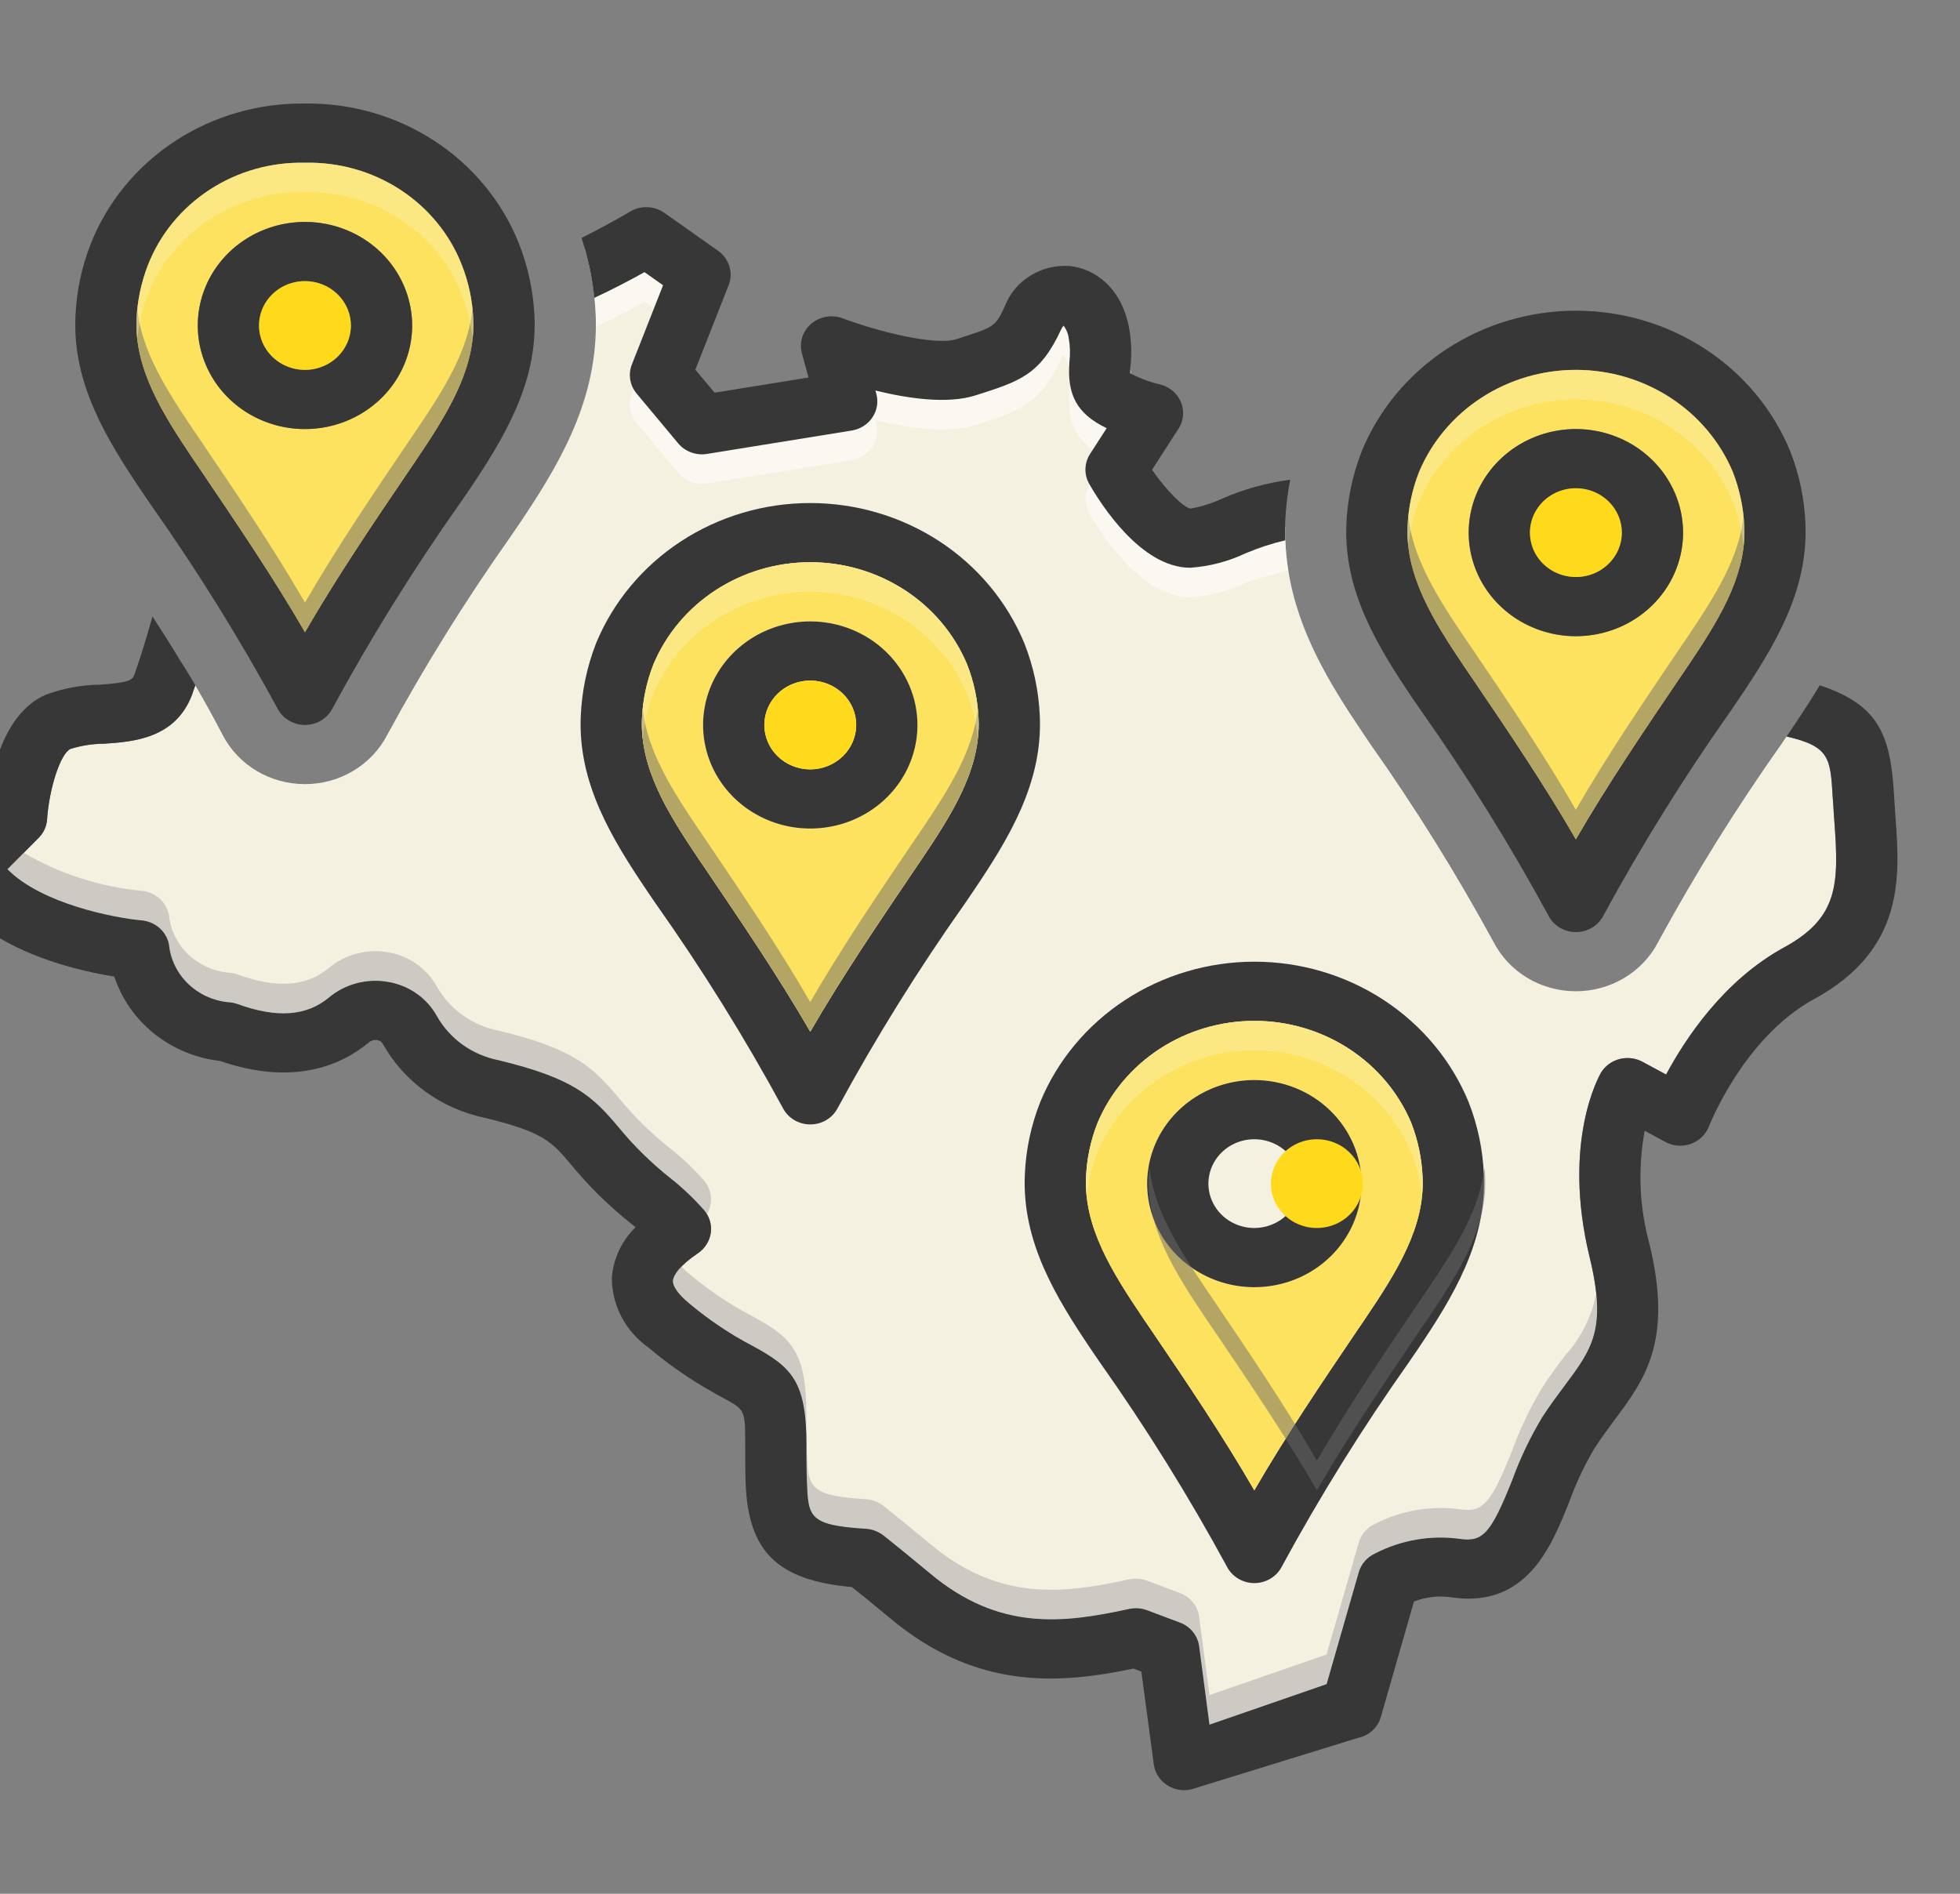 <svg width="89" height="86" viewBox="0 0 89 86" fill="none" xmlns="http://www.w3.org/2000/svg">
<rect x="0" y="0" width="89" height="86" fill="#808080" stroke="none"/>
<g clip-path="url(#clip0_261_291)">
<path d="M81.006 43.026C78.267 44.524 76.528 47.165 75.652 48.797L74.581 48.219C74.261 48.046 73.883 48.002 73.529 48.096C73.175 48.19 72.873 48.416 72.69 48.723C72.621 48.851 70.91 51.834 72.176 57.075C72.975 60.34 72.294 61.254 71.049 62.92C70.736 63.343 70.375 63.821 70.02 64.371C69.481 65.272 69.029 66.219 68.671 67.2C67.712 69.605 67.343 70.029 66.321 69.888C64.983 69.699 63.617 69.932 62.427 70.553C62.25 70.635 62.093 70.753 61.967 70.899C61.841 71.045 61.749 71.216 61.697 71.399L60.237 76.479L54.918 78.32L54.445 74.732C54.409 74.498 54.309 74.278 54.157 74.094C54.004 73.91 53.804 73.769 53.576 73.684L52.074 73.119C51.914 73.061 51.745 73.031 51.574 73.032C51.468 73.033 51.364 73.044 51.261 73.066C48.285 73.717 45.357 74.087 42.208 71.433C41.401 70.761 40.713 70.203 40.115 69.726C39.888 69.552 39.612 69.446 39.322 69.424C36.715 69.263 36.701 68.886 36.638 67.281C36.617 66.79 36.617 66.233 36.617 65.608C36.617 62.725 35.95 62.087 34.184 61.126C33.954 61.005 33.697 60.864 33.412 60.696C32.654 60.242 31.936 59.73 31.264 59.164C30.805 58.781 30.54 58.412 30.554 58.163C30.568 57.915 30.874 57.458 31.688 56.914C31.844 56.807 31.976 56.671 32.076 56.514C32.177 56.357 32.243 56.182 32.272 56C32.299 55.816 32.286 55.628 32.235 55.449C32.184 55.27 32.094 55.103 31.973 54.958C31.503 54.424 30.984 53.931 30.422 53.487C29.56 52.804 28.777 52.034 28.086 51.189C26.911 49.798 26.076 48.972 22.635 48.146C22.041 48.028 21.482 47.786 20.997 47.437C20.512 47.087 20.112 46.639 19.826 46.123C19.602 45.724 19.289 45.379 18.909 45.114C18.528 44.849 18.09 44.67 17.628 44.591C17.154 44.507 16.666 44.526 16.2 44.648C15.734 44.77 15.303 44.992 14.938 45.297C13.915 46.15 12.559 46.244 10.78 45.593C10.643 45.546 10.5 45.519 10.355 45.512C9.665 45.442 9.021 45.144 8.531 44.667C8.042 44.191 7.739 43.566 7.671 42.898C7.618 42.608 7.467 42.343 7.242 42.144C7.017 41.944 6.731 41.822 6.427 41.796C5.224 41.689 1.886 41.051 0.336 39.472L1.754 38.047C1.982 37.818 2.118 37.518 2.137 37.201C2.234 35.776 2.756 34.197 3.201 34.009C3.69 33.856 4.202 33.777 4.716 33.774C6.024 33.687 7.991 33.553 8.735 31.503C8.741 31.488 8.745 31.472 8.749 31.456C8.784 31.349 8.826 31.241 8.867 31.12C9.305 31.873 9.723 32.625 10.112 33.378C10.459 34.048 10.992 34.612 11.651 35.006C12.31 35.4 13.07 35.608 13.846 35.608C14.621 35.608 15.381 35.4 16.041 35.006C16.7 34.612 17.233 34.048 17.58 33.378C19.266 30.272 21.137 27.264 23.184 24.368L23.552 23.831C25.312 21.217 27.029 18.388 27.057 14.834C27.057 14.659 27.057 14.471 27.05 14.29C27.015 13.512 26.911 12.739 26.737 11.979C26.681 11.737 26.619 11.495 26.549 11.26L28.552 10.984L29.768 10.816H29.776L30.227 10.756L30.853 11.495L31.924 12.765L30.478 17.542L30.464 17.595L30.561 17.676L31.924 18.811L32.119 18.778L36.583 17.999L38.23 17.71L38.877 17.595C39.029 17.3 39.252 17.044 39.526 16.848C39.8 16.652 40.119 16.521 40.456 16.467C41.126 16.326 41.818 16.315 42.493 16.433C43.876 16.641 44.996 15.66 45.934 14.693C46.185 14.444 46.414 14.189 46.637 13.967C46.644 13.961 46.644 13.954 46.651 13.954C47.436 13.161 48.09 12.657 48.681 13.369C48.702 13.392 48.72 13.417 48.737 13.443C50.058 15.123 48.945 16.836 50.913 17.595C51.073 17.651 51.22 17.738 51.344 17.851C51.419 17.922 51.476 18.01 51.51 18.107C51.544 18.204 51.554 18.307 51.539 18.408C51.345 19.039 51.077 19.645 50.739 20.216V20.223C50.564 20.527 50.487 20.875 50.518 21.222C50.549 21.57 50.686 21.9 50.913 22.171C51.598 23.133 52.578 23.864 53.715 24.26C53.719 24.264 53.724 24.266 53.729 24.267C53.932 24.322 54.139 24.365 54.348 24.395C55.703 24.512 57.069 24.347 58.353 23.911V23.918C58.346 24.187 58.353 24.456 58.374 24.724C58.394 25.118 58.435 25.51 58.499 25.9C58.937 28.695 60.376 31.046 61.857 33.243L62.219 33.781C64.264 36.675 66.135 39.682 67.823 42.784C68.169 43.454 68.702 44.018 69.362 44.412C70.021 44.806 70.781 45.015 71.557 45.015C72.332 45.015 73.092 44.806 73.752 44.412C74.411 44.018 74.944 43.454 75.291 42.784C76.979 39.678 78.853 36.67 80.902 33.774L81.124 33.445C83.078 33.895 83.113 34.419 83.217 36.186L83.245 36.549C83.259 36.804 83.273 37.06 83.294 37.308C83.502 40.137 83.488 41.675 81.006 43.026Z" fill="#F4F1E1"/>
<path d="M81.286 20.479C80.511 18.599 79.17 16.987 77.436 15.852C75.703 14.716 73.657 14.109 71.562 14.109C69.468 14.109 67.422 14.716 65.689 15.852C63.955 16.987 62.614 18.599 61.839 20.479C61.422 21.542 61.185 22.662 61.136 23.798C61.011 26.814 62.506 29.294 64.182 31.773L64.55 32.304C66.654 35.287 68.579 38.385 70.314 41.582C70.429 41.806 70.607 41.995 70.827 42.127C71.047 42.258 71.3 42.328 71.559 42.328C71.818 42.328 72.071 42.258 72.291 42.127C72.511 41.995 72.689 41.806 72.804 41.582C74.542 38.385 76.469 35.287 78.575 32.304L78.936 31.773C80.612 29.294 82.107 26.814 81.982 23.798C81.939 22.662 81.704 21.541 81.286 20.479ZM76.607 30.302L76.245 30.832C74.653 33.191 73.012 35.603 71.559 38.115C70.106 35.603 68.472 33.191 66.873 30.832L66.511 30.302C65.037 28.118 63.827 26.136 63.917 23.905C63.951 23.059 64.127 22.224 64.439 21.433C65.014 20.063 65.999 18.89 67.268 18.064C68.537 17.238 70.032 16.797 71.562 16.797C73.092 16.797 74.588 17.238 75.857 18.064C77.126 18.89 78.111 20.063 78.686 21.433C78.994 22.225 79.17 23.06 79.207 23.905C79.207 23.986 79.214 24.06 79.214 24.14C79.214 26.277 78.032 28.192 76.607 30.302Z" fill="#373737"/>
<path d="M79.205 23.905C79.168 23.06 78.992 22.225 78.683 21.433C78.108 20.063 77.123 18.89 75.854 18.064C74.585 17.238 73.09 16.797 71.56 16.797C70.03 16.797 68.535 17.238 67.266 18.064C65.997 18.89 65.011 20.063 64.436 21.433C64.125 22.224 63.949 23.059 63.915 23.905C63.825 26.136 65.034 28.118 66.508 30.302L66.87 30.832C68.469 33.191 70.103 35.603 71.556 38.115C73.01 35.603 74.65 33.191 76.243 30.832L76.604 30.302C78.03 28.192 79.212 26.277 79.212 24.14C79.212 24.06 79.205 23.986 79.205 23.905ZM71.556 28.891C70.594 28.891 69.653 28.615 68.852 28.098C68.052 27.581 67.428 26.847 67.06 25.987C66.691 25.128 66.595 24.182 66.783 23.27C66.971 22.358 67.434 21.52 68.115 20.862C68.796 20.204 69.663 19.756 70.607 19.575C71.551 19.393 72.53 19.486 73.419 19.842C74.308 20.198 75.069 20.801 75.603 21.575C76.138 22.348 76.424 23.257 76.424 24.188C76.422 25.434 75.909 26.63 74.996 27.512C74.084 28.393 72.847 28.889 71.556 28.891Z" fill="#FCE25E"/>
<path d="M71.559 19.484C70.596 19.484 69.655 19.76 68.855 20.277C68.054 20.794 67.43 21.528 67.062 22.388C66.694 23.247 66.597 24.193 66.785 25.105C66.973 26.017 67.436 26.855 68.117 27.513C68.798 28.171 69.665 28.619 70.609 28.8C71.553 28.982 72.532 28.889 73.421 28.533C74.311 28.177 75.071 27.574 75.606 26.8C76.14 26.027 76.426 25.118 76.426 24.188C76.424 22.941 75.911 21.745 74.999 20.863C74.086 19.982 72.849 19.486 71.559 19.484ZM71.559 26.203C71.146 26.203 70.743 26.085 70.4 25.863C70.057 25.642 69.789 25.327 69.631 24.959C69.474 24.59 69.432 24.185 69.513 23.794C69.593 23.403 69.792 23.044 70.084 22.762C70.375 22.48 70.747 22.288 71.152 22.211C71.556 22.133 71.976 22.173 72.357 22.325C72.738 22.478 73.064 22.736 73.293 23.068C73.522 23.399 73.644 23.789 73.644 24.188C73.643 24.722 73.423 25.233 73.032 25.611C72.641 25.989 72.111 26.202 71.559 26.203Z" fill="#373737"/>
<path d="M73.644 24.188C73.644 24.586 73.522 24.976 73.293 25.307C73.064 25.639 72.738 25.897 72.357 26.05C71.976 26.202 71.556 26.242 71.152 26.164C70.747 26.087 70.375 25.895 70.084 25.613C69.792 25.331 69.593 24.972 69.513 24.581C69.432 24.19 69.474 23.785 69.631 23.416C69.789 23.048 70.057 22.733 70.4 22.512C70.743 22.29 71.146 22.172 71.559 22.172C72.112 22.172 72.642 22.385 73.033 22.763C73.424 23.141 73.644 23.653 73.644 24.188Z" fill="#FFDA1C"/>
<path d="M46.514 29.213C45.738 27.333 44.397 25.722 42.664 24.586C40.93 23.451 38.884 22.844 36.79 22.844C34.696 22.844 32.65 23.451 30.916 24.586C29.183 25.722 27.841 27.333 27.066 29.213C26.652 30.276 26.417 31.397 26.371 32.532C26.245 35.549 27.74 38.028 29.416 40.507L29.778 41.038C31.886 44.02 33.813 47.118 35.549 50.317C35.664 50.541 35.841 50.729 36.061 50.861C36.281 50.993 36.535 51.062 36.793 51.062C37.052 51.062 37.306 50.993 37.526 50.861C37.745 50.729 37.923 50.541 38.038 50.317C39.773 47.118 41.7 44.02 43.809 41.038L44.171 40.507C45.846 38.028 47.341 35.549 47.216 32.532C47.171 31.396 46.933 30.275 46.514 29.213ZM41.841 39.036L41.48 39.567C39.888 41.925 38.247 44.337 36.793 46.85C35.34 44.337 33.699 41.925 32.107 39.567L31.745 39.036C30.271 36.852 29.061 34.87 29.152 32.64C29.186 31.794 29.362 30.959 29.673 30.167C30.248 28.797 31.232 27.624 32.501 26.798C33.769 25.973 35.264 25.531 36.793 25.531C38.323 25.531 39.818 25.973 41.086 26.798C42.355 27.624 43.339 28.797 43.913 30.167C44.225 30.959 44.401 31.794 44.435 32.64C44.435 32.72 44.442 32.794 44.442 32.875C44.442 35.011 43.267 36.926 41.841 39.036Z" fill="#373737"/>
<path d="M44.432 32.64C44.398 31.794 44.222 30.959 43.911 30.167C43.337 28.797 42.352 27.624 41.084 26.798C39.815 25.973 38.32 25.531 36.791 25.531C35.261 25.531 33.767 25.973 32.498 26.798C31.23 27.624 30.245 28.797 29.671 30.167C29.359 30.959 29.183 31.794 29.149 32.64C29.059 34.87 30.269 36.852 31.743 39.036L32.104 39.567C33.697 41.925 35.338 44.337 36.791 46.85C38.244 44.337 39.885 41.925 41.477 39.567L41.839 39.036C43.264 36.926 44.439 35.011 44.439 32.875C44.439 32.794 44.432 32.72 44.432 32.64ZM36.791 37.625C35.828 37.625 34.887 37.349 34.087 36.832C33.286 36.316 32.663 35.581 32.294 34.722C31.926 33.862 31.829 32.917 32.017 32.004C32.205 31.092 32.669 30.254 33.349 29.596C34.03 28.939 34.897 28.491 35.841 28.309C36.785 28.128 37.764 28.221 38.653 28.577C39.543 28.933 40.303 29.535 40.838 30.309C41.373 31.082 41.658 31.992 41.658 32.922C41.657 34.169 41.143 35.364 40.231 36.246C39.318 37.128 38.081 37.624 36.791 37.625Z" fill="#FCE25E"/>
<path d="M36.793 28.219C35.83 28.219 34.889 28.495 34.089 29.011C33.288 29.528 32.665 30.263 32.296 31.122C31.928 31.982 31.831 32.927 32.019 33.839C32.207 34.752 32.671 35.59 33.351 36.248C34.032 36.905 34.899 37.353 35.843 37.535C36.788 37.716 37.766 37.623 38.656 37.267C39.545 36.911 40.305 36.308 40.84 35.535C41.375 34.761 41.66 33.852 41.66 32.922C41.659 31.675 41.145 30.48 40.233 29.598C39.321 28.716 38.083 28.22 36.793 28.219ZM36.793 34.938C36.38 34.938 35.977 34.819 35.634 34.598C35.291 34.376 35.024 34.062 34.866 33.693C34.708 33.325 34.667 32.92 34.747 32.529C34.828 32.138 35.026 31.779 35.318 31.497C35.61 31.215 35.981 31.023 36.386 30.945C36.791 30.867 37.21 30.907 37.591 31.06C37.972 31.212 38.298 31.471 38.527 31.802C38.757 32.133 38.879 32.523 38.879 32.922C38.877 33.456 38.657 33.968 38.266 34.345C37.875 34.723 37.346 34.936 36.793 34.938Z" fill="#373737"/>
<path d="M36.793 34.938C37.945 34.938 38.879 34.035 38.879 32.922C38.879 31.809 37.945 30.906 36.793 30.906C35.641 30.906 34.707 31.809 34.707 32.922C34.707 34.035 35.641 34.938 36.793 34.938Z" fill="#FFDA1C"/>
<path d="M66.685 50.041C65.909 48.161 64.568 46.55 62.835 45.414C61.101 44.279 59.055 43.672 56.961 43.672C54.867 43.672 52.821 44.279 51.087 45.414C49.354 46.55 48.013 48.161 47.237 50.041C46.817 51.103 46.58 52.224 46.535 53.36C46.41 56.377 47.904 58.856 49.58 61.336L49.942 61.866C52.05 64.848 53.977 67.946 55.713 71.145C55.828 71.369 56.005 71.557 56.225 71.689C56.445 71.821 56.699 71.891 56.957 71.891C57.216 71.891 57.47 71.821 57.69 71.689C57.91 71.557 58.087 71.369 58.202 71.145C59.938 67.946 61.864 64.848 63.973 61.866L64.335 61.336C66.01 58.856 67.505 56.377 67.38 53.36C67.337 52.225 67.102 51.104 66.685 50.041ZM62.005 59.864L61.644 60.395C60.052 62.753 58.411 65.165 56.957 67.678C55.504 65.165 53.87 62.753 52.271 60.395L51.909 59.864C50.435 57.681 49.225 55.699 49.316 53.468C49.35 52.622 49.526 51.787 49.837 50.995C50.413 49.625 51.398 48.452 52.667 47.626C53.936 46.801 55.431 46.359 56.961 46.359C58.491 46.359 59.986 46.801 61.255 47.626C62.524 48.452 63.509 49.625 64.084 50.995C64.391 51.788 64.564 52.623 64.599 53.468C64.696 55.699 63.479 57.681 62.005 59.864Z" fill="#373737"/>
<path d="M64.082 50.995C63.507 49.625 62.522 48.452 61.252 47.626C59.983 46.8 58.488 46.359 56.958 46.359C55.428 46.359 53.933 46.8 52.664 47.626C51.395 48.452 50.41 49.625 49.835 50.995C49.523 51.787 49.347 52.622 49.313 53.468C49.223 55.698 50.433 57.681 51.907 59.864L52.268 60.395C53.868 62.753 55.502 65.165 56.955 67.678C58.408 65.165 60.049 62.753 61.641 60.395L62.003 59.864C63.477 57.681 64.694 55.698 64.596 53.468C64.562 52.623 64.388 51.788 64.082 50.995ZM56.955 58.453C55.992 58.453 55.051 58.177 54.251 57.66C53.45 57.144 52.827 56.409 52.458 55.55C52.09 54.69 51.993 53.745 52.181 52.833C52.369 51.92 52.833 51.082 53.513 50.424C54.194 49.767 55.061 49.319 56.005 49.137C56.949 48.956 57.928 49.049 58.817 49.405C59.707 49.761 60.467 50.364 61.002 51.137C61.537 51.91 61.822 52.82 61.822 53.75C61.821 54.997 61.307 56.192 60.395 57.074C59.482 57.956 58.245 58.452 56.955 58.453Z" fill="#FCE25E"/>
<path d="M56.957 49.047C55.994 49.047 55.053 49.323 54.253 49.84C53.453 50.356 52.829 51.091 52.46 51.95C52.092 52.81 51.996 53.755 52.183 54.667C52.371 55.58 52.835 56.418 53.515 57.076C54.196 57.733 55.063 58.181 56.008 58.363C56.952 58.544 57.93 58.451 58.82 58.095C59.709 57.739 60.469 57.136 61.004 56.363C61.539 55.59 61.824 54.68 61.824 53.75C61.823 52.503 61.31 51.308 60.397 50.426C59.485 49.544 58.248 49.048 56.957 49.047ZM56.957 55.766C56.544 55.766 56.141 55.647 55.798 55.426C55.455 55.205 55.188 54.89 55.03 54.521C54.872 54.153 54.831 53.748 54.911 53.357C54.992 52.966 55.19 52.607 55.482 52.325C55.774 52.043 56.145 51.851 56.55 51.773C56.955 51.695 57.374 51.735 57.755 51.888C58.136 52.04 58.462 52.299 58.691 52.63C58.921 52.962 59.043 53.351 59.043 53.75C59.041 54.284 58.821 54.796 58.43 55.173C58.039 55.551 57.51 55.764 56.957 55.766Z" fill="#373737"/>
<path d="M61.883 53.75C61.883 54.149 61.761 54.538 61.531 54.87C61.302 55.201 60.976 55.46 60.595 55.612C60.214 55.765 59.795 55.805 59.39 55.727C58.985 55.649 58.614 55.457 58.322 55.175C58.03 54.893 57.831 54.534 57.751 54.143C57.67 53.752 57.712 53.347 57.87 52.979C58.028 52.61 58.295 52.295 58.638 52.074C58.981 51.853 59.384 51.734 59.797 51.734C60.35 51.735 60.88 51.947 61.271 52.325C61.663 52.703 61.882 53.216 61.883 53.75Z" fill="#FFDA1C"/>
<path opacity="0.5" d="M58.5 25.901C57.847 26.069 56.991 26.304 56.546 26.479C55.762 26.845 54.912 27.064 54.043 27.124C51.804 27.124 49.969 24.208 49.461 23.314C49.342 23.106 49.282 22.87 49.288 22.631C49.294 22.393 49.366 22.16 49.496 21.957L50.254 20.788C48.884 20.13 48.453 19.263 48.557 17.778C48.603 17.416 48.594 17.049 48.529 16.69C48.503 16.487 48.421 16.295 48.293 16.132C48.247 16.187 48.21 16.248 48.182 16.314C47.229 18.363 46.311 18.658 44.302 19.297C43.036 19.707 41.236 19.445 39.748 19.082L39.789 19.23C39.841 19.409 39.852 19.598 39.822 19.782C39.792 19.966 39.722 20.142 39.615 20.298C39.51 20.454 39.372 20.588 39.211 20.691C39.049 20.794 38.867 20.864 38.677 20.896L32.106 21.957C31.862 21.996 31.613 21.971 31.382 21.886C31.151 21.801 30.948 21.659 30.792 21.474L28.908 19.216C28.757 19.033 28.658 18.816 28.62 18.585C28.582 18.354 28.607 18.118 28.692 17.899L30.11 14.298L29.262 13.7C28.699 14.023 27.899 14.446 27.058 14.835C27.058 14.661 27.058 14.473 27.051 14.291C27.017 13.513 26.912 12.74 26.738 11.98C27.489 11.597 28.164 11.214 28.553 10.986C28.575 10.977 28.596 10.966 28.616 10.952C28.786 10.848 28.977 10.783 29.177 10.759C29.377 10.736 29.579 10.756 29.77 10.818H29.777C29.916 10.862 30.048 10.928 30.166 11.012L30.653 11.355C30.342 12.168 30.324 13.058 30.604 13.881C30.264 14.431 30.073 15.056 30.052 15.697C30.03 16.337 30.177 16.973 30.479 17.543C30.503 17.59 30.531 17.635 30.562 17.677C30.949 18.326 31.579 18.808 32.322 19.021L32.447 19.176L32.781 19.122C32.988 19.154 33.197 19.172 33.406 19.176C34.021 19.187 34.626 19.036 35.158 18.739L36.716 18.491L36.612 18.094C37.176 18.097 37.732 17.965 38.232 17.711C38.85 17.384 39.337 16.866 39.615 16.24C39.887 16.32 40.172 16.401 40.457 16.468C41.414 16.777 42.432 16.871 43.433 16.744C45.192 16.186 45.192 16.186 45.637 15.218C45.72 15.035 45.82 14.86 45.936 14.694C46.127 14.417 46.365 14.172 46.638 13.969C46.645 13.962 46.645 13.955 46.652 13.955C47.204 13.543 47.899 13.353 48.592 13.425L48.738 13.445C49.753 13.613 50.9 14.405 51.255 16.172C51.366 16.726 51.396 17.291 51.345 17.852C51.346 17.864 51.344 17.875 51.338 17.886C50.879 18.578 50.668 19.398 50.74 20.217V20.224C50.771 20.776 50.947 21.313 51.251 21.782C51.555 22.25 51.977 22.637 52.479 22.905C52.831 23.405 53.247 23.861 53.716 24.262C53.72 24.265 53.725 24.268 53.73 24.269C53.825 24.353 53.939 24.413 54.064 24.443C54.161 24.438 54.256 24.422 54.349 24.396C55.705 24.513 57.07 24.348 58.354 23.913V23.919C58.347 24.188 58.354 24.457 58.375 24.726C58.395 25.119 58.437 25.512 58.5 25.901Z" fill="white"/>
<path d="M82.372 45.371C79.18 47.111 77.616 51.109 77.602 51.149C77.531 51.331 77.42 51.496 77.277 51.634C77.135 51.772 76.963 51.879 76.775 51.948C76.586 52.015 76.384 52.041 76.183 52.025C75.983 52.009 75.788 51.95 75.614 51.854L74.682 51.35C74.367 53.047 74.438 54.789 74.89 56.457C75.982 60.911 74.682 62.651 73.305 64.492C73.006 64.902 72.693 65.319 72.387 65.796C71.943 66.553 71.568 67.347 71.268 68.168C70.454 70.217 69.335 73.032 65.921 72.541C65.341 72.45 64.747 72.515 64.204 72.73L62.702 77.97C62.636 78.204 62.506 78.416 62.325 78.583C62.143 78.75 61.917 78.866 61.673 78.918L54.08 81.262C53.979 81.284 53.877 81.295 53.774 81.296C53.442 81.296 53.121 81.181 52.869 80.973C52.617 80.765 52.45 80.477 52.397 80.16L51.827 75.907L51.465 75.773C48.163 76.465 44.345 76.794 40.389 73.462C39.756 72.938 39.193 72.474 38.685 72.071C35.306 71.769 33.985 70.465 33.86 67.395C33.839 66.864 33.839 66.273 33.839 65.608C33.839 64.022 33.839 64.022 32.817 63.471C32.567 63.337 32.282 63.175 31.962 62.987C31.075 62.46 30.236 61.862 29.452 61.2C28.934 60.835 28.513 60.357 28.223 59.805C27.933 59.252 27.782 58.642 27.783 58.022C27.848 57.159 28.23 56.346 28.861 55.731C28.791 55.671 28.715 55.61 28.638 55.55C27.642 54.758 26.735 53.866 25.933 52.889C25.05 51.841 24.682 51.404 21.97 50.752C21.001 50.544 20.09 50.137 19.298 49.559C18.506 48.98 17.852 48.244 17.381 47.4C17.355 47.356 17.318 47.318 17.275 47.289C17.232 47.26 17.183 47.241 17.131 47.232C17.064 47.221 16.996 47.224 16.931 47.242C16.867 47.259 16.806 47.29 16.755 47.333C15.518 48.367 13.341 49.335 9.99 48.179C8.894 48.054 7.859 47.626 7.008 46.947C6.157 46.268 5.527 45.366 5.192 44.349C3.19 44.027 -1.114 42.999 -2.693 39.929C-2.822 39.68 -2.867 39.4 -2.824 39.125C-2.78 38.851 -2.649 38.596 -2.449 38.397L-0.586 36.529C-0.44 35.246 0.11 32.397 2.077 31.55C2.858 31.258 3.687 31.104 4.525 31.093C5.86 30.999 6.006 30.899 6.11 30.616C6.353 29.938 6.652 28.964 6.924 27.996C7.362 28.668 7.786 29.34 8.196 30.018C8.432 30.381 8.655 30.751 8.871 31.12C8.829 31.241 8.787 31.349 8.752 31.456C8.749 31.472 8.744 31.488 8.738 31.503C7.994 33.553 6.027 33.687 4.72 33.774C4.205 33.777 3.693 33.856 3.204 34.009C2.759 34.197 2.237 35.776 2.14 37.201C2.121 37.518 1.985 37.818 1.757 38.047L0.339 39.472C1.89 41.051 5.227 41.689 6.43 41.796C6.734 41.822 7.021 41.944 7.246 42.144C7.471 42.343 7.621 42.608 7.675 42.898C7.742 43.566 8.045 44.191 8.535 44.667C9.024 45.144 9.668 45.442 10.358 45.512C10.503 45.519 10.646 45.546 10.783 45.593C12.563 46.244 13.918 46.15 14.941 45.297C15.306 44.992 15.737 44.77 16.203 44.648C16.669 44.526 17.157 44.507 17.631 44.591C18.093 44.67 18.531 44.849 18.912 45.114C19.292 45.379 19.606 45.724 19.829 46.123C20.115 46.639 20.515 47.087 21 47.437C21.485 47.786 22.045 48.028 22.638 48.146C26.079 48.972 26.914 49.798 28.089 51.189C28.78 52.034 29.564 52.804 30.425 53.487C30.987 53.931 31.506 54.424 31.976 54.958C32.097 55.103 32.187 55.27 32.238 55.449C32.289 55.628 32.302 55.816 32.275 56C32.246 56.182 32.18 56.357 32.079 56.514C31.979 56.671 31.847 56.807 31.691 56.914C30.877 57.458 30.571 57.915 30.557 58.163C30.543 58.412 30.808 58.781 31.267 59.164C31.939 59.73 32.657 60.242 33.415 60.696C33.7 60.864 33.957 61.005 34.187 61.126C35.953 62.087 36.62 62.725 36.62 65.608C36.62 66.233 36.62 66.79 36.641 67.281C36.704 68.886 36.718 69.263 39.325 69.424C39.615 69.446 39.891 69.552 40.118 69.726C40.716 70.203 41.404 70.761 42.211 71.433C45.361 74.087 48.288 73.717 51.264 73.066C51.367 73.044 51.471 73.033 51.577 73.032C51.748 73.031 51.917 73.061 52.077 73.119L53.579 73.683C53.807 73.769 54.007 73.91 54.16 74.094C54.312 74.278 54.412 74.498 54.448 74.732L54.921 78.32L60.24 76.479L61.7 71.399C61.752 71.216 61.844 71.045 61.97 70.899C62.096 70.753 62.253 70.635 62.43 70.553C63.62 69.932 64.986 69.699 66.324 69.888C67.346 70.029 67.715 69.605 68.674 67.2C69.032 66.219 69.484 65.272 70.023 64.371C70.378 63.82 70.739 63.343 71.052 62.92C72.297 61.254 72.978 60.34 72.179 57.075C70.913 51.834 72.624 48.851 72.693 48.723C72.876 48.416 73.178 48.19 73.532 48.096C73.886 48.002 74.264 48.046 74.585 48.219L75.655 48.797C76.531 47.165 78.27 44.524 81.009 43.026C83.491 41.675 83.505 40.137 83.297 37.308C83.276 37.06 83.262 36.804 83.248 36.549L83.22 36.186C83.116 34.419 83.081 33.895 81.127 33.445L81.266 33.237C81.343 33.129 81.412 33.015 81.496 32.901L81.746 32.518C82.031 32.088 82.337 31.617 82.629 31.12C85.278 31.994 85.835 33.331 86.001 36.032L86.022 36.388C86.036 36.636 86.057 36.878 86.071 37.12C86.266 39.794 86.509 43.12 82.372 45.371Z" fill="#373737"/>
<path d="M23.569 11.072C22.818 9.176 21.484 7.548 19.745 6.409C18.007 5.27 15.948 4.674 13.848 4.702C11.747 4.673 9.687 5.269 7.947 6.408C6.207 7.547 4.872 9.175 4.121 11.072C3.703 12.134 3.468 13.255 3.425 14.391C3.3 17.407 4.795 19.887 6.471 22.366L6.832 22.897C8.938 25.88 10.865 28.978 12.603 32.175C12.718 32.399 12.896 32.588 13.116 32.719C13.336 32.851 13.589 32.921 13.848 32.921C14.107 32.921 14.36 32.851 14.58 32.719C14.8 32.588 14.978 32.399 15.093 32.175C16.828 28.978 18.753 25.88 20.857 22.897L21.225 22.366C22.901 19.887 24.396 17.407 24.271 14.391C24.222 13.255 23.985 12.134 23.569 11.072ZM18.896 20.894L18.534 21.425C16.935 23.783 15.301 26.195 13.848 28.708C12.395 26.195 10.754 23.783 9.162 21.425L8.8 20.894C7.326 18.711 6.109 16.729 6.2 14.498C6.237 13.652 6.413 12.818 6.721 12.026C7.267 10.635 8.245 9.443 9.522 8.613C10.798 7.782 12.31 7.355 13.848 7.39C15.386 7.354 16.897 7.782 18.172 8.612C19.448 9.443 20.424 10.635 20.968 12.026C21.28 12.817 21.456 13.652 21.489 14.498C21.489 14.579 21.497 14.653 21.497 14.733C21.497 16.87 20.321 18.785 18.896 20.894Z" fill="#373737"/>
<path d="M21.49 14.499C21.456 13.653 21.28 12.818 20.968 12.027C20.425 10.636 19.448 9.444 18.172 8.613C16.897 7.783 15.386 7.355 13.848 7.391C12.31 7.356 10.799 7.783 9.522 8.614C8.246 9.444 7.267 10.636 6.722 12.027C6.413 12.819 6.237 13.653 6.2 14.499C6.11 16.73 7.326 18.712 8.801 20.895L9.162 21.426C10.754 23.784 12.395 26.197 13.848 28.709C15.302 26.197 16.936 23.784 18.535 21.426L18.896 20.895C20.322 18.786 21.497 16.871 21.497 14.734C21.497 14.654 21.49 14.58 21.49 14.499ZM13.848 19.484C12.886 19.484 11.945 19.209 11.144 18.692C10.344 18.175 9.72 17.441 9.352 16.581C8.983 15.722 8.887 14.776 9.075 13.864C9.263 12.951 9.726 12.113 10.407 11.456C11.088 10.798 11.955 10.35 12.899 10.169C13.843 9.987 14.822 10.08 15.711 10.436C16.6 10.792 17.361 11.395 17.895 12.168C18.43 12.942 18.716 13.851 18.716 14.781C18.714 16.028 18.201 17.224 17.288 18.105C16.376 18.987 15.139 19.483 13.848 19.484Z" fill="#FCE25E"/>
<path d="M13.848 10.078C12.885 10.078 11.944 10.354 11.144 10.871C10.343 11.387 9.719 12.122 9.351 12.981C8.983 13.841 8.886 14.787 9.074 15.699C9.262 16.611 9.725 17.449 10.406 18.107C11.087 18.765 11.954 19.212 12.898 19.394C13.842 19.576 14.821 19.482 15.71 19.126C16.6 18.77 17.36 18.168 17.895 17.394C18.429 16.621 18.715 15.711 18.715 14.781C18.713 13.534 18.2 12.339 17.288 11.457C16.375 10.575 15.138 10.079 13.848 10.078ZM13.848 16.797C13.435 16.797 13.032 16.679 12.689 16.457C12.346 16.236 12.078 15.921 11.921 15.553C11.763 15.184 11.721 14.779 11.802 14.388C11.882 13.997 12.081 13.638 12.373 13.356C12.664 13.074 13.036 12.882 13.441 12.804C13.845 12.727 14.265 12.767 14.646 12.919C15.027 13.072 15.353 13.33 15.582 13.661C15.811 13.993 15.934 14.383 15.934 14.781C15.933 15.316 15.713 15.828 15.322 16.206C14.931 16.584 14.401 16.796 13.848 16.797Z" fill="#373737"/>
<path d="M15.934 14.781C15.934 15.18 15.811 15.57 15.582 15.901C15.353 16.233 15.027 16.491 14.646 16.643C14.265 16.796 13.845 16.836 13.441 16.758C13.036 16.68 12.664 16.488 12.373 16.206C12.081 15.925 11.882 15.566 11.802 15.175C11.721 14.784 11.763 14.378 11.921 14.01C12.078 13.642 12.346 13.327 12.689 13.105C13.032 12.884 13.435 12.766 13.848 12.766C14.4 12.767 14.93 12.98 15.321 13.358C15.712 13.735 15.932 14.247 15.934 14.781Z" fill="#FFDA1C"/>
<path opacity="0.5" d="M32.272 54.657C32.246 54.827 32.188 54.992 32.098 55.141C32.061 55.077 32.019 55.016 31.973 54.959C31.503 54.424 30.984 53.932 30.422 53.488C29.56 52.805 28.777 52.035 28.086 51.19C26.911 49.799 26.076 48.973 22.635 48.146C22.041 48.029 21.482 47.787 20.997 47.437C20.512 47.088 20.112 46.639 19.826 46.124C19.602 45.725 19.289 45.38 18.909 45.115C18.528 44.849 18.09 44.671 17.628 44.592C17.154 44.507 16.666 44.527 16.2 44.649C15.734 44.771 15.303 44.993 14.938 45.297C13.915 46.151 12.559 46.245 10.78 45.593C10.643 45.546 10.5 45.519 10.355 45.513C9.665 45.443 9.021 45.144 8.531 44.668C8.042 44.192 7.739 43.567 7.671 42.899C7.618 42.609 7.467 42.343 7.242 42.144C7.017 41.945 6.731 41.823 6.427 41.797C5.224 41.69 1.886 41.051 0.336 39.472L1.073 38.727C2.702 39.68 4.531 40.27 6.427 40.453C6.731 40.479 7.017 40.601 7.242 40.8C7.467 41 7.618 41.265 7.671 41.555C7.739 42.223 8.042 42.848 8.531 43.324C9.021 43.8 9.665 44.099 10.355 44.169C10.5 44.175 10.643 44.203 10.78 44.249C12.559 44.901 13.915 44.807 14.938 43.954C15.303 43.649 15.734 43.427 16.2 43.305C16.666 43.183 17.154 43.163 17.628 43.248C18.09 43.327 18.528 43.506 18.909 43.771C19.289 44.036 19.602 44.381 19.826 44.78C20.112 45.296 20.512 45.744 20.997 46.094C21.482 46.443 22.041 46.685 22.635 46.803C26.076 47.629 26.911 48.455 28.086 49.846C28.777 50.691 29.56 51.461 30.422 52.144C30.984 52.588 31.503 53.081 31.973 53.615C32.094 53.76 32.184 53.926 32.235 54.106C32.286 54.285 32.299 54.473 32.272 54.657ZM71.049 62.921C70.736 63.344 70.375 63.821 70.02 64.372C69.481 65.273 69.029 66.219 68.671 67.201C67.712 69.606 67.343 70.029 66.321 69.888C64.983 69.699 63.617 69.933 62.427 70.553C62.25 70.635 62.093 70.754 61.967 70.9C61.841 71.046 61.749 71.216 61.697 71.4L60.237 76.479L54.918 78.32L54.445 74.732C54.409 74.499 54.309 74.279 54.157 74.095C54.004 73.911 53.804 73.769 53.576 73.684L52.074 73.12C51.914 73.061 51.745 73.031 51.574 73.032C51.468 73.034 51.364 73.045 51.261 73.066C48.285 73.718 45.357 74.087 42.208 71.433C41.401 70.762 40.713 70.204 40.115 69.727C39.888 69.552 39.612 69.447 39.322 69.425C36.715 69.263 36.701 68.887 36.638 67.281C36.617 66.791 36.617 66.233 36.617 65.608C36.617 62.726 35.95 62.088 34.184 61.127C33.954 61.006 33.697 60.865 33.412 60.697C32.654 60.243 31.936 59.731 31.264 59.165C30.805 58.782 30.54 58.413 30.554 58.164C30.607 57.913 30.743 57.686 30.944 57.519C31.043 57.626 31.15 57.727 31.264 57.821C31.936 58.387 32.654 58.899 33.412 59.353C33.697 59.521 33.954 59.662 34.184 59.783C35.95 60.744 36.617 61.382 36.617 64.265C36.617 64.889 36.617 65.447 36.638 65.938C36.701 67.543 36.715 67.92 39.322 68.081C39.612 68.103 39.888 68.209 40.115 68.383C40.713 68.86 41.401 69.418 42.208 70.09C45.357 72.744 48.285 72.374 51.261 71.722C51.364 71.701 51.468 71.69 51.574 71.689C51.745 71.688 51.914 71.717 52.074 71.776L53.576 72.341C53.804 72.425 54.004 72.567 54.157 72.751C54.309 72.935 54.409 73.155 54.445 73.389L54.918 76.976L60.237 75.135L61.697 70.056C61.749 69.873 61.841 69.702 61.967 69.556C62.093 69.41 62.25 69.292 62.427 69.21C63.617 68.589 64.983 68.356 66.321 68.544C67.343 68.685 67.712 68.262 68.671 65.857C69.029 64.876 69.481 63.929 70.02 63.028C70.375 62.477 70.736 62 71.049 61.577C71.786 60.773 72.281 59.791 72.482 58.735C72.69 60.724 72.05 61.577 71.049 62.921Z" fill="#A4A4A4"/>
<path opacity="0.5" d="M79.212 24.14C79.212 26.277 78.03 28.192 76.604 30.302L76.243 30.832C74.65 33.191 73.01 35.603 71.556 38.115C70.103 35.603 68.469 33.191 66.87 30.832L66.508 30.302C65.034 28.118 63.825 26.136 63.915 23.905C63.922 23.757 63.929 23.603 63.95 23.455C64.151 25.33 65.229 27.07 66.508 28.958L66.87 29.488C68.469 31.847 70.103 34.259 71.556 36.772C73.01 34.259 74.65 31.847 76.243 29.488L76.604 28.958C77.877 27.076 78.954 25.35 79.17 23.482C79.191 23.623 79.198 23.764 79.205 23.905C79.205 23.986 79.212 24.06 79.212 24.14Z" fill="#6A6A6A"/>
<path opacity="0.3" d="M79.212 24.14C79.212 24.369 79.198 24.598 79.17 24.826C79.106 24.124 78.942 23.435 78.684 22.777C78.109 21.407 77.123 20.233 75.854 19.408C74.585 18.582 73.09 18.141 71.56 18.141C70.03 18.141 68.535 18.582 67.266 19.408C65.997 20.233 65.012 21.407 64.437 22.777C64.181 23.427 64.018 24.107 63.95 24.799C63.914 24.502 63.902 24.204 63.915 23.905C63.949 23.059 64.125 22.224 64.437 21.433C65.012 20.063 65.997 18.89 67.266 18.064C68.535 17.238 70.03 16.797 71.56 16.797C73.09 16.797 74.585 17.238 75.854 18.064C77.123 18.89 78.109 20.063 78.684 21.433C78.992 22.225 79.168 23.06 79.205 23.905C79.205 23.986 79.212 24.06 79.212 24.14Z" fill="#F9F3D7"/>
<path opacity="0.5" d="M44.439 32.875C44.439 35.011 43.264 36.926 41.839 39.036L41.477 39.567C39.885 41.925 38.244 44.337 36.791 46.85C35.338 44.337 33.697 41.925 32.104 39.567L31.743 39.036C30.269 36.852 29.059 34.87 29.149 32.64C29.156 32.492 29.163 32.337 29.184 32.19C29.386 34.064 30.463 35.804 31.743 37.692L32.104 38.223C33.697 40.581 35.338 42.993 36.791 45.506C38.244 42.993 39.885 40.581 41.477 38.223L41.839 37.692C43.118 35.804 44.196 34.064 44.398 32.19C44.418 32.337 44.425 32.492 44.432 32.64C44.432 32.72 44.439 32.794 44.439 32.875Z" fill="#6A6A6A"/>
<path opacity="0.3" d="M44.44 32.875C44.44 33.095 44.426 33.315 44.398 33.533C44.33 32.841 44.166 32.161 43.911 31.511C43.337 30.141 42.352 28.968 41.084 28.142C39.815 27.316 38.321 26.875 36.791 26.875C35.261 26.875 33.767 27.316 32.498 28.142C31.23 28.968 30.245 30.141 29.671 31.511C29.416 32.161 29.252 32.841 29.184 33.533C29.148 33.237 29.137 32.938 29.15 32.64C29.183 31.794 29.359 30.959 29.671 30.167C30.245 28.797 31.23 27.624 32.498 26.798C33.767 25.973 35.261 25.531 36.791 25.531C38.321 25.531 39.815 25.973 41.084 26.798C42.352 27.624 43.337 28.797 43.911 30.167C44.223 30.959 44.399 31.794 44.433 32.64C44.433 32.72 44.44 32.794 44.44 32.875Z" fill="#F9F3D7"/>
<path opacity="0.5" d="M67.44 53.468C67.537 55.698 66.321 57.68 64.847 59.864L64.485 60.395C62.893 62.753 61.252 65.165 59.799 67.678C58.345 65.165 56.711 62.753 55.112 60.395L54.751 59.864C53.277 57.68 52.067 55.698 52.157 53.468C52.164 53.32 52.171 53.165 52.192 53.018C52.394 54.892 53.471 56.632 54.751 58.52L55.112 59.051C56.711 61.409 58.345 63.821 59.799 66.334C61.252 63.821 62.893 61.409 64.485 59.051L64.847 58.52C66.119 56.632 67.197 54.899 67.405 53.024C67.426 53.172 67.433 53.32 67.44 53.468Z" fill="#6A6A6A"/>
<path opacity="0.3" d="M64.562 54.368C64.496 53.674 64.335 52.992 64.082 52.339C63.507 50.969 62.522 49.796 61.253 48.97C59.984 48.144 58.489 47.703 56.959 47.703C55.429 47.703 53.933 48.144 52.664 48.97C51.395 49.796 50.41 50.969 49.835 52.339C49.58 52.989 49.416 53.669 49.348 54.361C49.312 54.065 49.301 53.766 49.314 53.468C49.347 52.622 49.523 51.787 49.835 50.995C50.41 49.625 51.395 48.452 52.664 47.626C53.933 46.8 55.429 46.359 56.959 46.359C58.489 46.359 59.984 46.8 61.253 47.626C62.522 48.452 63.507 49.625 64.082 50.995C64.388 51.788 64.562 52.623 64.597 53.468C64.61 53.768 64.598 54.069 64.562 54.368Z" fill="#F9F3D7"/>
<path opacity="0.5" d="M21.497 14.734C21.497 16.871 20.322 18.785 18.896 20.895L18.535 21.426C16.936 23.784 15.302 26.196 13.848 28.709C12.395 26.196 10.754 23.784 9.162 21.426L8.801 20.895C7.326 18.712 6.11 16.73 6.2 14.499C6.207 14.358 6.214 14.217 6.235 14.076C6.45 15.944 7.528 17.67 8.801 19.552L9.162 20.082C10.754 22.441 12.395 24.853 13.848 27.365C15.302 24.853 16.936 22.441 18.535 20.082L18.896 19.552C20.176 17.663 21.254 15.923 21.455 14.049C21.476 14.197 21.483 14.351 21.49 14.499C21.49 14.58 21.497 14.653 21.497 14.734Z" fill="#6A6A6A"/>
<path opacity="0.3" d="M21.497 14.734C21.497 14.954 21.483 15.174 21.456 15.393C21.388 14.701 21.224 14.02 20.969 13.37C20.425 11.98 19.448 10.787 18.173 9.957C16.897 9.126 15.386 8.699 13.849 8.734C12.31 8.7 10.799 9.127 9.523 9.957C8.246 10.788 7.268 11.98 6.722 13.37C6.463 14.029 6.3 14.718 6.235 15.42C6.199 15.114 6.188 14.806 6.2 14.499C6.237 13.653 6.414 12.819 6.722 12.027C7.268 10.636 8.246 9.444 9.523 8.614C10.799 7.783 12.31 7.356 13.849 7.391C15.386 7.355 16.897 7.783 18.173 8.613C19.448 9.444 20.425 10.636 20.969 12.027C21.28 12.818 21.457 13.653 21.49 14.499C21.49 14.58 21.497 14.654 21.497 14.734Z" fill="#F9F3D7"/>
<path d="M29.266 12.359L30.109 12.954L28.692 16.552C28.606 16.771 28.58 17.009 28.618 17.241C28.657 17.473 28.757 17.691 28.909 17.873L30.794 20.131C30.948 20.317 31.151 20.46 31.382 20.544C31.613 20.629 31.862 20.653 32.106 20.613L38.677 19.551C38.868 19.52 39.05 19.451 39.211 19.348C39.373 19.246 39.51 19.112 39.615 18.954C39.72 18.797 39.79 18.621 39.821 18.436C39.851 18.252 39.841 18.063 39.792 17.883L39.751 17.734C41.233 18.099 43.034 18.361 44.305 17.952C46.314 17.314 47.231 17.022 48.181 14.968C48.209 14.902 48.248 14.841 48.296 14.787C48.42 14.952 48.5 15.144 48.528 15.346C48.593 15.706 48.603 16.073 48.56 16.436C48.45 17.921 48.884 18.786 50.252 19.445L49.498 20.614C49.367 20.817 49.295 21.05 49.288 21.289C49.281 21.528 49.341 21.764 49.46 21.973C49.969 22.867 51.803 25.782 54.044 25.782C54.913 25.723 55.763 25.502 56.545 25.132C57.131 24.883 57.737 24.684 58.358 24.537C58.348 24.259 58.346 23.978 58.358 23.692C58.386 23.052 58.462 22.414 58.586 21.784C57.519 21.925 56.479 22.214 55.498 22.642C55.042 22.854 54.56 23.007 54.064 23.096C53.71 23.036 52.941 22.241 52.312 21.333L53.513 19.471C53.627 19.295 53.697 19.095 53.717 18.889C53.738 18.682 53.709 18.473 53.632 18.279C53.554 18.085 53.432 17.911 53.274 17.77C53.115 17.63 52.925 17.527 52.719 17.469C52.229 17.357 51.757 17.182 51.315 16.95C51.317 16.859 51.327 16.731 51.334 16.629C51.397 16.029 51.371 15.422 51.258 14.829C50.884 12.977 49.637 12.196 48.594 12.083C47.967 12.033 47.34 12.181 46.808 12.505C46.275 12.828 45.865 13.309 45.64 13.876C45.194 14.84 45.194 14.84 43.431 15.401C42.449 15.718 39.769 15.025 38.267 14.456C38.027 14.366 37.767 14.341 37.514 14.384C37.261 14.428 37.026 14.539 36.834 14.704C36.642 14.869 36.501 15.082 36.427 15.32C36.353 15.557 36.349 15.81 36.414 16.05L36.713 17.144L32.449 17.833L31.575 16.787L33.086 12.952C33.194 12.677 33.206 12.375 33.119 12.092C33.033 11.81 32.853 11.563 32.607 11.389L30.166 9.665C29.943 9.507 29.675 9.417 29.398 9.407C29.122 9.397 28.848 9.467 28.613 9.608C28.193 9.859 27.333 10.344 26.406 10.805C26.698 11.69 26.893 12.603 26.986 13.527C27.855 13.124 28.685 12.682 29.266 12.359Z" fill="#373737"/>
</g>
<defs>
<clipPath id="clip0_261_291">
<rect width="89" height="86" fill="white"/>
</clipPath>
</defs>
</svg>
